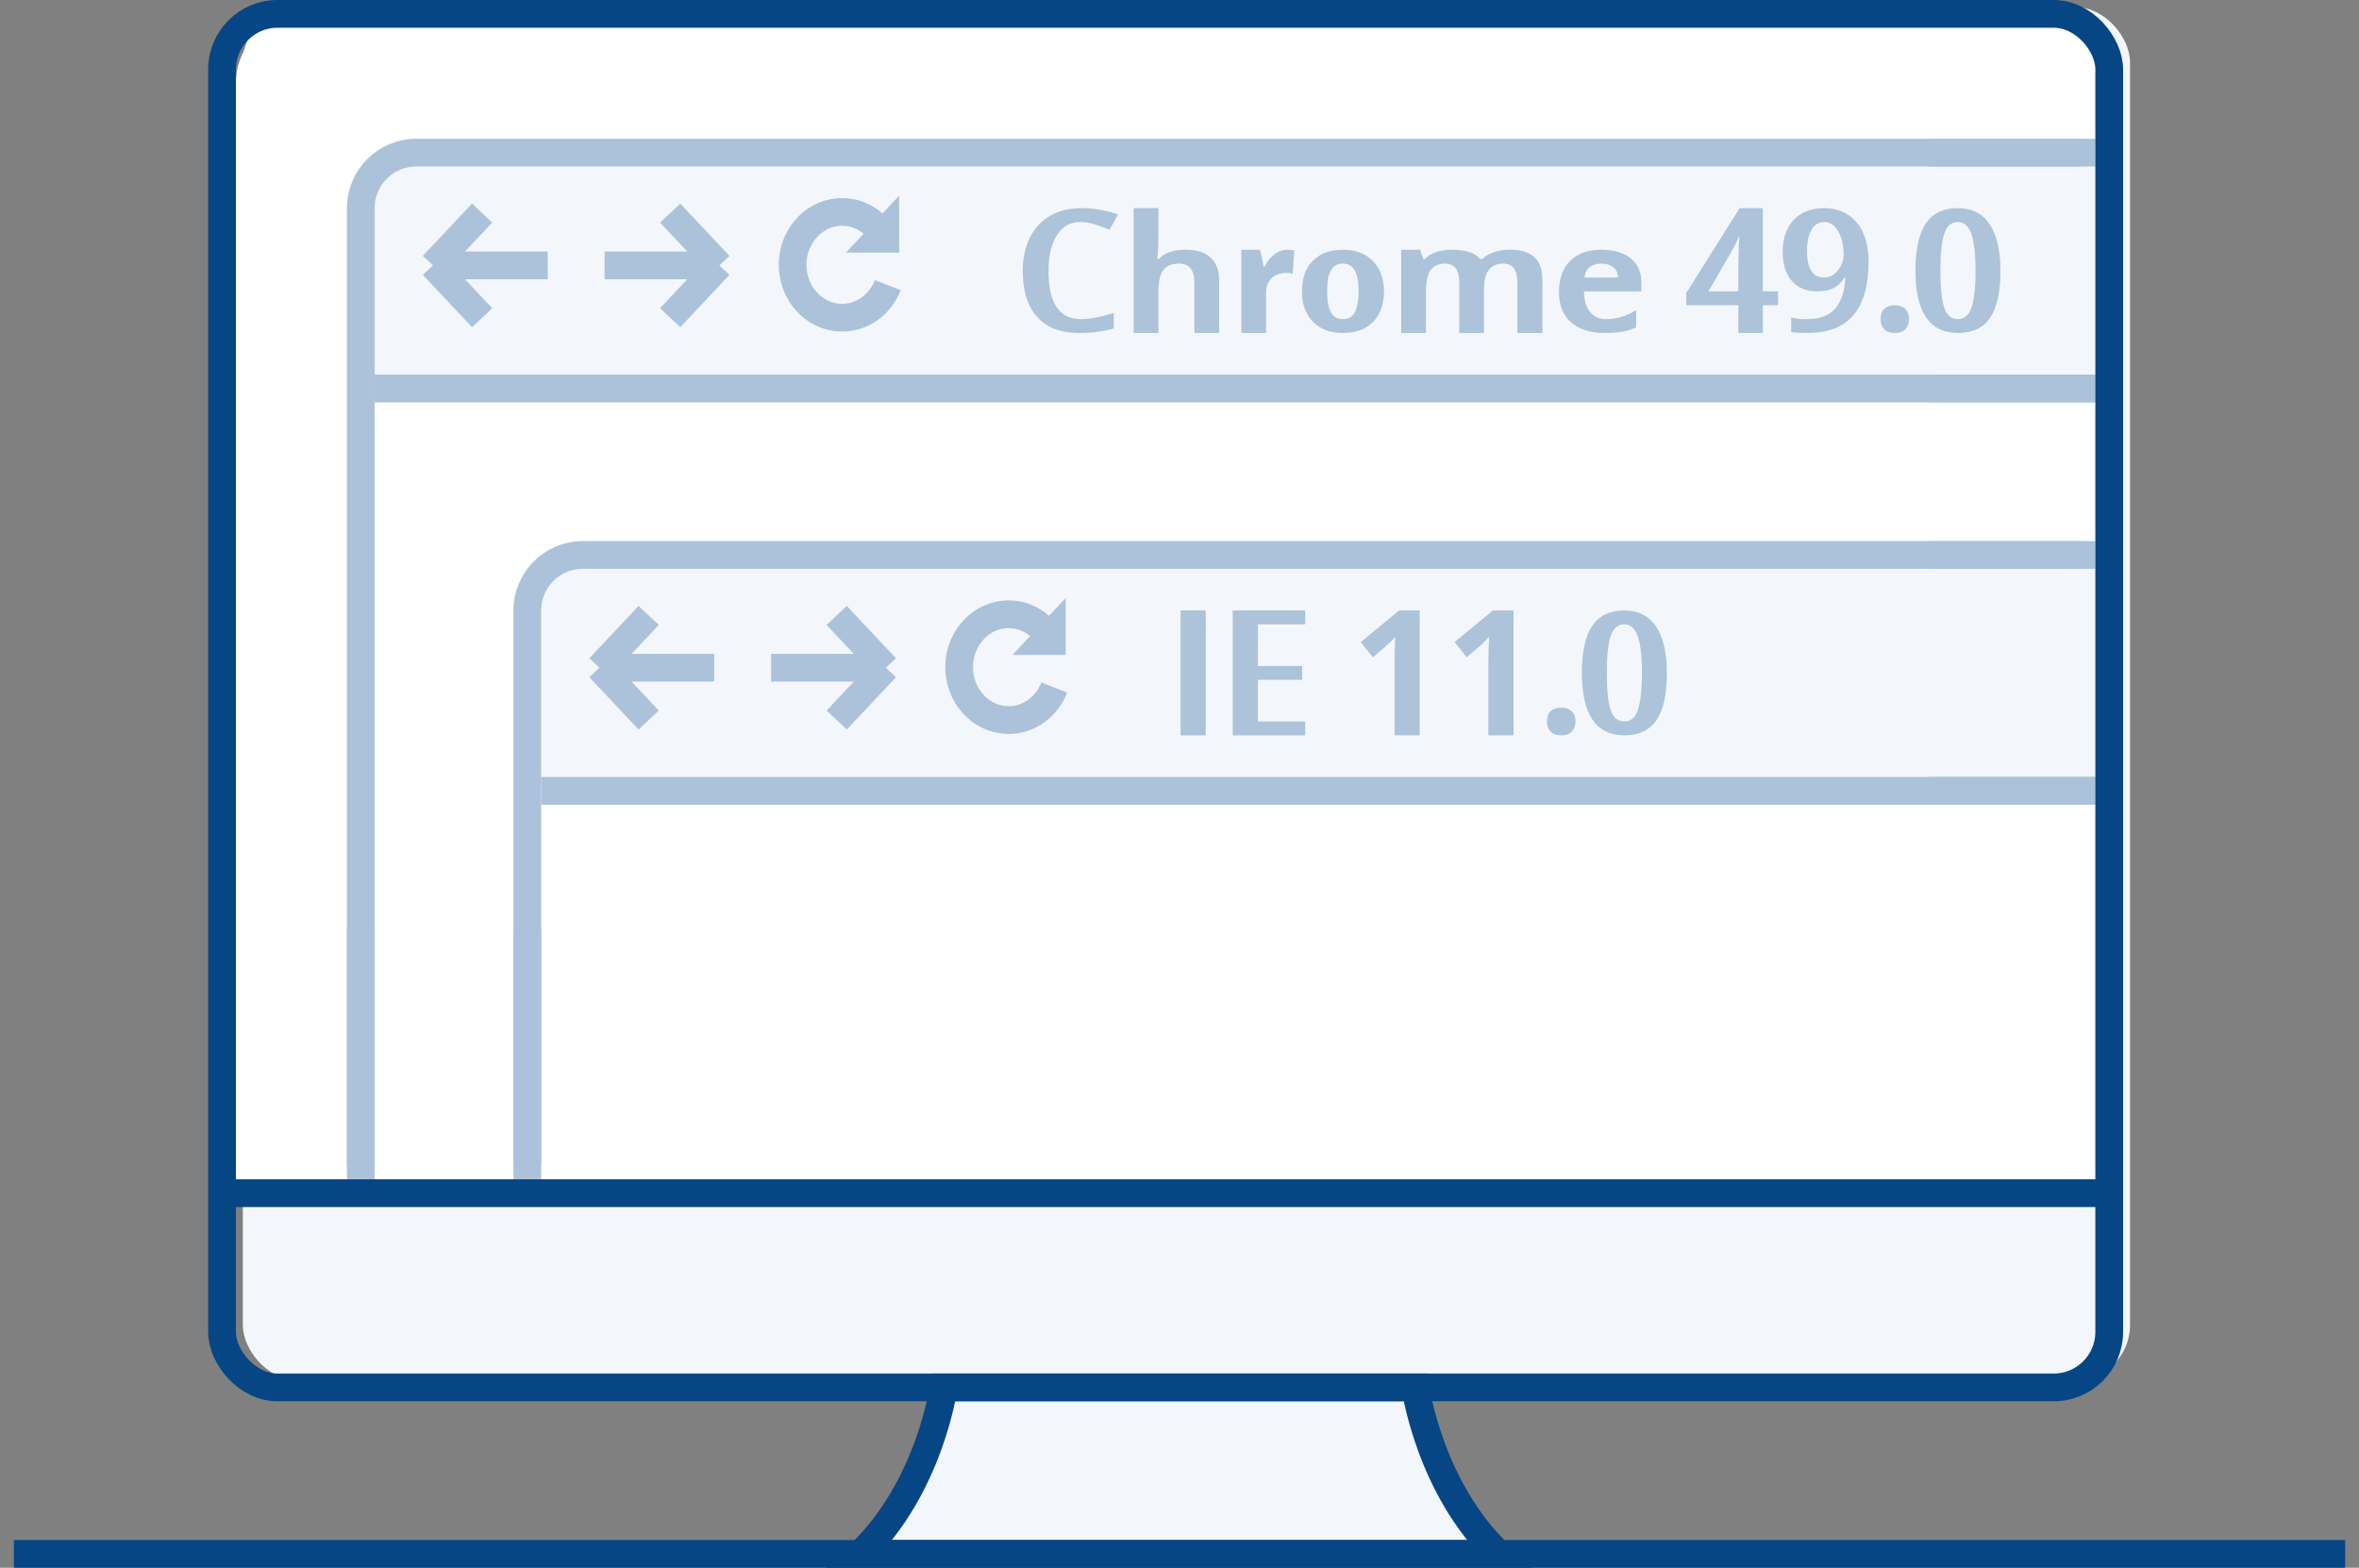 <?xml version="1.0" standalone="no"?>
<!-- Generator: Adobe Fireworks 10, Export SVG Extension by Aaron Beall (http://fireworks.abeall.com) . Version: 0.6.1  -->
<!DOCTYPE svg PUBLIC "-//W3C//DTD SVG 1.1//EN" "http://www.w3.org/Graphics/SVG/1.1/DTD/svg11.dtd">
<svg viewBox="0 0 170 113" style="background-color:#ffffff00"
	xmlns="http://www.w3.org/2000/svg"
	x="0px" y="0px" width="170px" height="113px"
>
	<rect x="0" y="0" width="170" height="113" fill="#808080" stroke="none"/>
	<g id="Layer%201">
		<rect x="17.5" y="0.5" width="136" height="99" fill="#f3f7fb" rx="4" ry="4"/>
		<path d="M 22 1 C 19.238 1 17 3.239 17 6 L 17 86 L 153 86 L 153 6 C 153 3.239 150.762 1 148 1 L 22 1 Z" fill="#ffffff"/>
		<path d="M 68 100 C 68 100 66.996 107.217 62 112 L 108 112 C 103.004 107.217 102 100 102 100 L 68 100 Z" stroke="#064685" stroke-width="2" fill="#f3f7fb"/>
		<path d="M 1 112 L 169 112 " stroke="#064685" stroke-width="2" fill="none"/>
		<path d="M 27 12 L 151 12 L 151 27 L 27 27 L 27 12 Z" fill="#f3f7fb"/>
		<g>
			<g>
				<path d="M 34.745 22.9 L 31.2 19.128 M 34.745 15.357 L 31.2 19.128 " stroke="#acc2da" stroke-width="2" fill="none"/>
				<path d="M 31.791 19.128 L 39.471 19.128 " stroke="#acc2da" stroke-width="2" fill="none"/>
				<path d="M 48.295 22.9 L 51.84 19.128 M 48.295 15.357 L 51.84 19.128 " stroke="#acc2da" stroke-width="2" fill="none"/>
				<path d="M 51.249 19.128 L 43.569 19.128 " stroke="#acc2da" stroke-width="2" fill="none"/>
				<path id="Ellipse" d="M 63.978 20.553 C 63.475 21.84 62.329 22.784 60.94 22.89 C 58.975 23.04 57.27 21.459 57.129 19.358 C 56.989 17.258 58.468 15.433 60.432 15.283 C 61.781 15.18 63.009 15.895 63.691 17.033 " stroke="#acc2da" stroke-width="2" fill="none"/>
				<path d="M 64.8 14.1 L 64.8 18.207 L 60.96 18.207 L 64.8 14.1 Z" fill="#acc2da"/>
			</g>
			<path d="M 26 84 L 26 15 C 26 12.791 27.791 11 30 11 L 150 11 " stroke="#acc2da" stroke-width="2" fill="none"/>
			<path d="M 27 28 L 151 28 " stroke="#acc2da" stroke-width="2" fill="none"/>
		</g>
		<path d="M 39 41 L 151 41 L 151 56 L 39 56 L 39 41 Z" fill="#f3f7fb"/>
		<g>
			<g>
				<path d="M 46.745 51.9 L 43.2 48.128 M 46.745 44.357 L 43.2 48.128 " stroke="#acc2da" stroke-width="2" fill="none"/>
				<path d="M 43.791 48.128 L 51.471 48.128 " stroke="#acc2da" stroke-width="2" fill="none"/>
				<path d="M 60.295 51.9 L 63.84 48.128 M 60.295 44.357 L 63.84 48.128 " stroke="#acc2da" stroke-width="2" fill="none"/>
				<path d="M 63.249 48.128 L 55.569 48.128 " stroke="#acc2da" stroke-width="2" fill="none"/>
				<path id="Ellipse2" d="M 75.978 49.553 C 75.475 50.84 74.329 51.784 72.94 51.89 C 70.975 52.04 69.269 50.459 69.129 48.358 C 68.989 46.258 70.468 44.433 72.432 44.283 C 73.781 44.18 75.009 44.895 75.691 46.033 " stroke="#acc2da" stroke-width="2" fill="none"/>
				<path d="M 76.8 43.1 L 76.8 47.207 L 72.96 47.207 L 76.8 43.1 Z" fill="#acc2da"/>
			</g>
			<path d="M 39 57 L 151 57 " stroke="#acc2da" stroke-width="2" fill="none"/>
			<path d="M 38 84 L 38 44 C 38 41.791 39.791 40 42 40 L 150 40 " stroke="#acc2da" stroke-width="2" fill="none"/>
		</g>
		<g>
			<path d="M 78.906 16.172 C 79.25 16.297 79.609 16.422 79.953 16.562 L 80.578 15.453 C 79.688 15.156 78.812 15 77.938 15 C 77.062 15 76.312 15.188 75.688 15.547 C 75.047 15.922 74.562 16.438 74.219 17.125 C 73.875 17.812 73.703 18.609 73.703 19.516 C 73.703 20.969 74.047 22.078 74.75 22.844 C 75.438 23.625 76.453 24 77.781 24 C 78.688 24 79.516 23.891 80.266 23.672 L 80.266 22.547 C 79.328 22.859 78.547 23 77.891 23 C 76.328 23 75.562 21.844 75.562 19.531 C 75.562 18.422 75.766 17.562 76.172 16.938 C 76.578 16.312 77.141 16 77.875 16 C 78.203 16 78.547 16.062 78.906 16.172 L 78.906 16.172 Z" fill="#acc3d9"/>
			<path d="M 87.854 20.156 C 87.854 19.469 87.651 18.938 87.244 18.562 C 86.838 18.188 86.229 18 85.448 18 C 84.541 18 83.901 18.234 83.494 18.672 L 83.401 18.672 L 83.448 18.109 C 83.463 17.531 83.479 17.156 83.479 17 L 83.479 15 L 81.698 15 L 81.698 24 L 83.479 24 L 83.479 21.062 C 83.479 20.344 83.588 19.812 83.823 19.484 C 84.057 19.172 84.432 19 84.963 19 C 85.698 19 86.073 19.453 86.073 20.359 L 86.073 24 L 87.854 24 L 87.854 20.156 L 87.854 20.156 Z" fill="#acc3d9"/>
			<path d="M 91.817 18.344 C 91.536 18.562 91.301 18.859 91.145 19.219 L 91.067 19.219 L 90.801 18 L 89.457 18 L 89.457 24 L 91.239 24 L 91.239 21.109 C 91.239 20.672 91.364 20.312 91.629 20.062 C 91.879 19.812 92.254 19.672 92.723 19.672 C 92.895 19.672 93.036 19.688 93.161 19.719 L 93.27 18.047 C 93.129 18.016 92.957 18 92.77 18 C 92.426 18 92.098 18.125 91.817 18.344 L 91.817 18.344 Z" fill="#acc3d9"/>
			<path d="M 95.905 19.5 C 96.077 19.172 96.358 19 96.764 19 C 97.171 19 97.452 19.172 97.639 19.5 C 97.811 19.844 97.905 20.328 97.905 20.984 C 97.905 21.656 97.811 22.156 97.639 22.5 C 97.452 22.844 97.171 23 96.78 23 C 96.374 23 96.077 22.844 95.905 22.5 C 95.718 22.156 95.639 21.656 95.639 20.984 C 95.639 20.328 95.718 19.828 95.905 19.5 L 95.905 19.5 ZM 99.374 19.406 C 99.124 18.953 98.78 18.609 98.343 18.359 C 97.889 18.125 97.374 18 96.796 18 C 95.858 18 95.124 18.266 94.608 18.797 C 94.077 19.328 93.827 20.062 93.827 21 C 93.827 21.609 93.936 22.141 94.186 22.594 C 94.421 23.047 94.764 23.391 95.218 23.641 C 95.655 23.891 96.171 24 96.764 24 C 97.702 24 98.421 23.734 98.952 23.203 C 99.468 22.672 99.733 21.938 99.733 21 C 99.733 20.391 99.608 19.859 99.374 19.406 L 99.374 19.406 Z" fill="#acc3d9"/>
			<path d="M 106.946 20.859 C 106.946 20.219 107.056 19.75 107.29 19.453 C 107.509 19.156 107.853 19 108.321 19 C 108.665 19 108.931 19.125 109.103 19.344 C 109.259 19.562 109.353 19.906 109.353 20.359 L 109.353 24 L 111.149 24 L 111.149 20.156 C 111.149 19.406 110.946 18.859 110.556 18.516 C 110.165 18.172 109.587 18 108.821 18 C 108.384 18 107.978 18.062 107.634 18.188 C 107.274 18.312 107.009 18.469 106.837 18.672 L 106.681 18.672 C 106.321 18.234 105.634 18 104.634 18 C 104.181 18 103.79 18.062 103.446 18.188 C 103.103 18.312 102.853 18.469 102.681 18.672 L 102.571 18.672 L 102.337 18 L 100.978 18 L 100.978 24 L 102.759 24 L 102.759 21.062 C 102.759 20.328 102.868 19.797 103.087 19.484 C 103.306 19.172 103.649 19 104.134 19 C 104.478 19 104.743 19.125 104.915 19.344 C 105.071 19.562 105.165 19.906 105.165 20.359 L 105.165 24 L 106.946 24 L 106.946 20.859 L 106.946 20.859 Z" fill="#acc3d9"/>
			<path d="M 116.269 19.266 C 116.487 19.438 116.597 19.688 116.612 20 L 114.191 20 C 114.222 19.688 114.331 19.438 114.55 19.266 C 114.753 19.094 115.034 19 115.409 19 C 115.769 19 116.05 19.094 116.269 19.266 L 116.269 19.266 ZM 116.925 23.906 C 117.269 23.844 117.597 23.734 117.909 23.594 L 117.909 22.359 C 117.534 22.578 117.175 22.75 116.831 22.844 C 116.487 22.953 116.112 23 115.737 23 C 115.237 23 114.862 22.828 114.581 22.469 C 114.3 22.125 114.159 21.625 114.144 21 L 118.284 21 L 118.284 20.328 C 118.284 19.609 118.019 19.031 117.519 18.625 C 117.019 18.219 116.3 18 115.394 18 C 114.441 18 113.691 18.266 113.159 18.797 C 112.612 19.328 112.347 20.078 112.347 21.047 C 112.347 21.984 112.628 22.719 113.222 23.234 C 113.8 23.75 114.612 24 115.644 24 C 116.144 24 116.581 23.969 116.925 23.906 L 116.925 23.906 Z" fill="#acc3d9"/>
			<path d="M 128.132 21 L 127.039 21 L 127.039 15 L 125.367 15 L 121.523 21.109 L 121.523 22 L 125.273 22 L 125.273 24 L 127.039 24 L 127.039 22 L 128.132 22 L 128.132 21 L 128.132 21 ZM 123.117 21 L 124.757 18.172 C 124.961 17.828 125.148 17.453 125.304 17.062 L 125.351 17.062 C 125.336 17.156 125.32 17.469 125.304 18.016 C 125.273 18.578 125.273 18.984 125.273 19.266 L 125.273 21 L 123.117 21 L 123.117 21 Z" fill="#acc3d9"/>
			<path d="M 134.268 16.781 C 134.002 16.203 133.627 15.766 133.143 15.453 C 132.658 15.156 132.096 15 131.455 15 C 130.518 15 129.799 15.281 129.268 15.844 C 128.736 16.406 128.471 17.172 128.471 18.141 C 128.471 19.047 128.689 19.75 129.127 20.25 C 129.564 20.75 130.174 21 130.955 21 C 131.408 21 131.783 20.938 132.096 20.781 C 132.408 20.641 132.674 20.391 132.908 20.016 L 132.986 20.016 C 132.955 20.672 132.83 21.234 132.611 21.688 C 132.393 22.141 132.096 22.469 131.689 22.688 C 131.283 22.906 130.768 23 130.143 23 C 129.768 23 129.424 22.969 129.08 22.875 L 129.08 23.938 C 129.346 23.984 129.736 24 130.268 24 C 131.736 24 132.83 23.578 133.564 22.719 C 134.283 21.875 134.658 20.578 134.658 18.844 C 134.658 18.047 134.518 17.359 134.268 16.781 L 134.268 16.781 ZM 132.471 16.672 C 132.721 17.125 132.861 17.672 132.861 18.328 C 132.861 18.766 132.721 19.156 132.439 19.5 C 132.158 19.844 131.83 20 131.455 20 C 131.033 20 130.721 19.844 130.518 19.5 C 130.314 19.156 130.221 18.703 130.221 18.109 C 130.221 17.438 130.33 16.922 130.549 16.547 C 130.768 16.188 131.08 16 131.486 16 C 131.877 16 132.205 16.234 132.471 16.672 L 132.471 16.672 Z" fill="#acc3d9"/>
			<path d="M 135.793 23.734 C 135.965 23.922 136.215 24 136.559 24 C 136.871 24 137.121 23.922 137.309 23.734 C 137.481 23.562 137.574 23.312 137.574 23 C 137.574 22.688 137.481 22.438 137.309 22.266 C 137.121 22.094 136.871 22 136.559 22 C 136.215 22 135.965 22.094 135.793 22.25 C 135.606 22.422 135.528 22.672 135.528 23 C 135.528 23.312 135.606 23.562 135.793 23.734 L 135.793 23.734 Z" fill="#acc3d9"/>
			<path d="M 143.381 16.156 C 142.866 15.391 142.1 15 141.1 15 C 140.053 15 139.287 15.375 138.787 16.094 C 138.287 16.828 138.037 17.969 138.037 19.516 C 138.037 21 138.287 22.125 138.803 22.875 C 139.319 23.625 140.084 24 141.1 24 C 142.131 24 142.912 23.641 143.412 22.906 C 143.912 22.172 144.162 21.047 144.162 19.516 C 144.162 18.047 143.897 16.922 143.381 16.156 L 143.381 16.156 ZM 140.116 16.828 C 140.303 16.281 140.631 16 141.1 16 C 141.537 16 141.85 16.281 142.053 16.828 C 142.256 17.375 142.366 18.266 142.366 19.5 C 142.366 20.75 142.256 21.641 142.069 22.188 C 141.866 22.734 141.537 23 141.1 23 C 140.631 23 140.303 22.734 140.116 22.188 C 139.928 21.656 139.834 20.75 139.834 19.5 C 139.834 18.266 139.928 17.375 140.116 16.828 L 140.116 16.828 Z" fill="#acc3d9"/>
		</g>
		<g>
			<path d="M 86.891 53 L 86.891 44 L 85.078 44 L 85.078 53 L 86.891 53 L 86.891 53 Z" fill="#acc3d9"/>
			<path d="M 94.057 52 L 90.651 52 L 90.651 49 L 93.838 49 L 93.838 48 L 90.651 48 L 90.651 45 L 94.057 45 L 94.057 44 L 88.838 44 L 88.838 53 L 94.057 53 L 94.057 52 L 94.057 52 Z" fill="#acc3d9"/>
			<path d="M 102.311 44 L 100.827 44 L 98.061 46.281 L 98.936 47.375 L 99.921 46.531 C 100.03 46.438 100.233 46.234 100.546 45.906 L 100.514 46.859 L 100.499 47.719 L 100.499 53 L 102.311 53 L 102.311 44 L 102.311 44 Z" fill="#acc3d9"/>
			<path d="M 109.071 44 L 107.587 44 L 104.821 46.281 L 105.696 47.375 L 106.681 46.531 C 106.79 46.438 106.993 46.234 107.306 45.906 L 107.274 46.859 L 107.259 47.719 L 107.259 53 L 109.071 53 L 109.071 44 L 109.071 44 Z" fill="#acc3d9"/>
			<path d="M 111.753 52.734 C 111.925 52.922 112.175 53 112.519 53 C 112.831 53 113.081 52.922 113.269 52.734 C 113.441 52.562 113.534 52.312 113.534 52 C 113.534 51.688 113.441 51.438 113.269 51.266 C 113.081 51.094 112.831 51 112.519 51 C 112.175 51 111.925 51.094 111.753 51.25 C 111.566 51.422 111.487 51.672 111.487 52 C 111.487 52.312 111.566 52.562 111.753 52.734 L 111.753 52.734 Z" fill="#acc3d9"/>
			<path d="M 119.341 45.156 C 118.826 44.391 118.06 44 117.06 44 C 116.013 44 115.248 44.375 114.748 45.094 C 114.248 45.828 113.998 46.969 113.998 48.516 C 113.998 50 114.248 51.125 114.763 51.875 C 115.279 52.625 116.044 53 117.06 53 C 118.091 53 118.873 52.641 119.373 51.906 C 119.873 51.172 120.123 50.047 120.123 48.516 C 120.123 47.047 119.857 45.922 119.341 45.156 L 119.341 45.156 ZM 116.076 45.828 C 116.263 45.281 116.591 45 117.06 45 C 117.498 45 117.81 45.281 118.013 45.828 C 118.216 46.375 118.326 47.266 118.326 48.5 C 118.326 49.75 118.216 50.641 118.029 51.188 C 117.826 51.734 117.498 52 117.06 52 C 116.591 52 116.263 51.734 116.076 51.188 C 115.888 50.656 115.794 49.75 115.794 48.5 C 115.794 47.266 115.888 46.375 116.076 45.828 L 116.076 45.828 Z" fill="#acc3d9"/>
		</g>
		<path d="M 26 85 L 26 67 " stroke="#acc2da" stroke-width="2" fill="none"/>
		<path d="M 38 85 L 38 67 " stroke="#acc2da" stroke-width="2" fill="none"/>
		<path d="M 151 57 L 139 57 " stroke="#acc2da" stroke-width="2" fill="none"/>
		<path d="M 151 40 L 139 40 " stroke="#acc2da" stroke-width="2" fill="none"/>
		<path d="M 151 28 L 139 28 " stroke="#acc2da" stroke-width="2" fill="none"/>
		<path d="M 151 11 L 139 11 " stroke="#acc2da" stroke-width="2" fill="none"/>
		<path d="M 17 86 L 152 86 " stroke="#064685" stroke-width="2" fill="none"/>
		<rect x="16" y="1" width="136" height="99" stroke="#064685" stroke-width="2" fill="none" rx="4" ry="4"/>
	</g>
</svg>